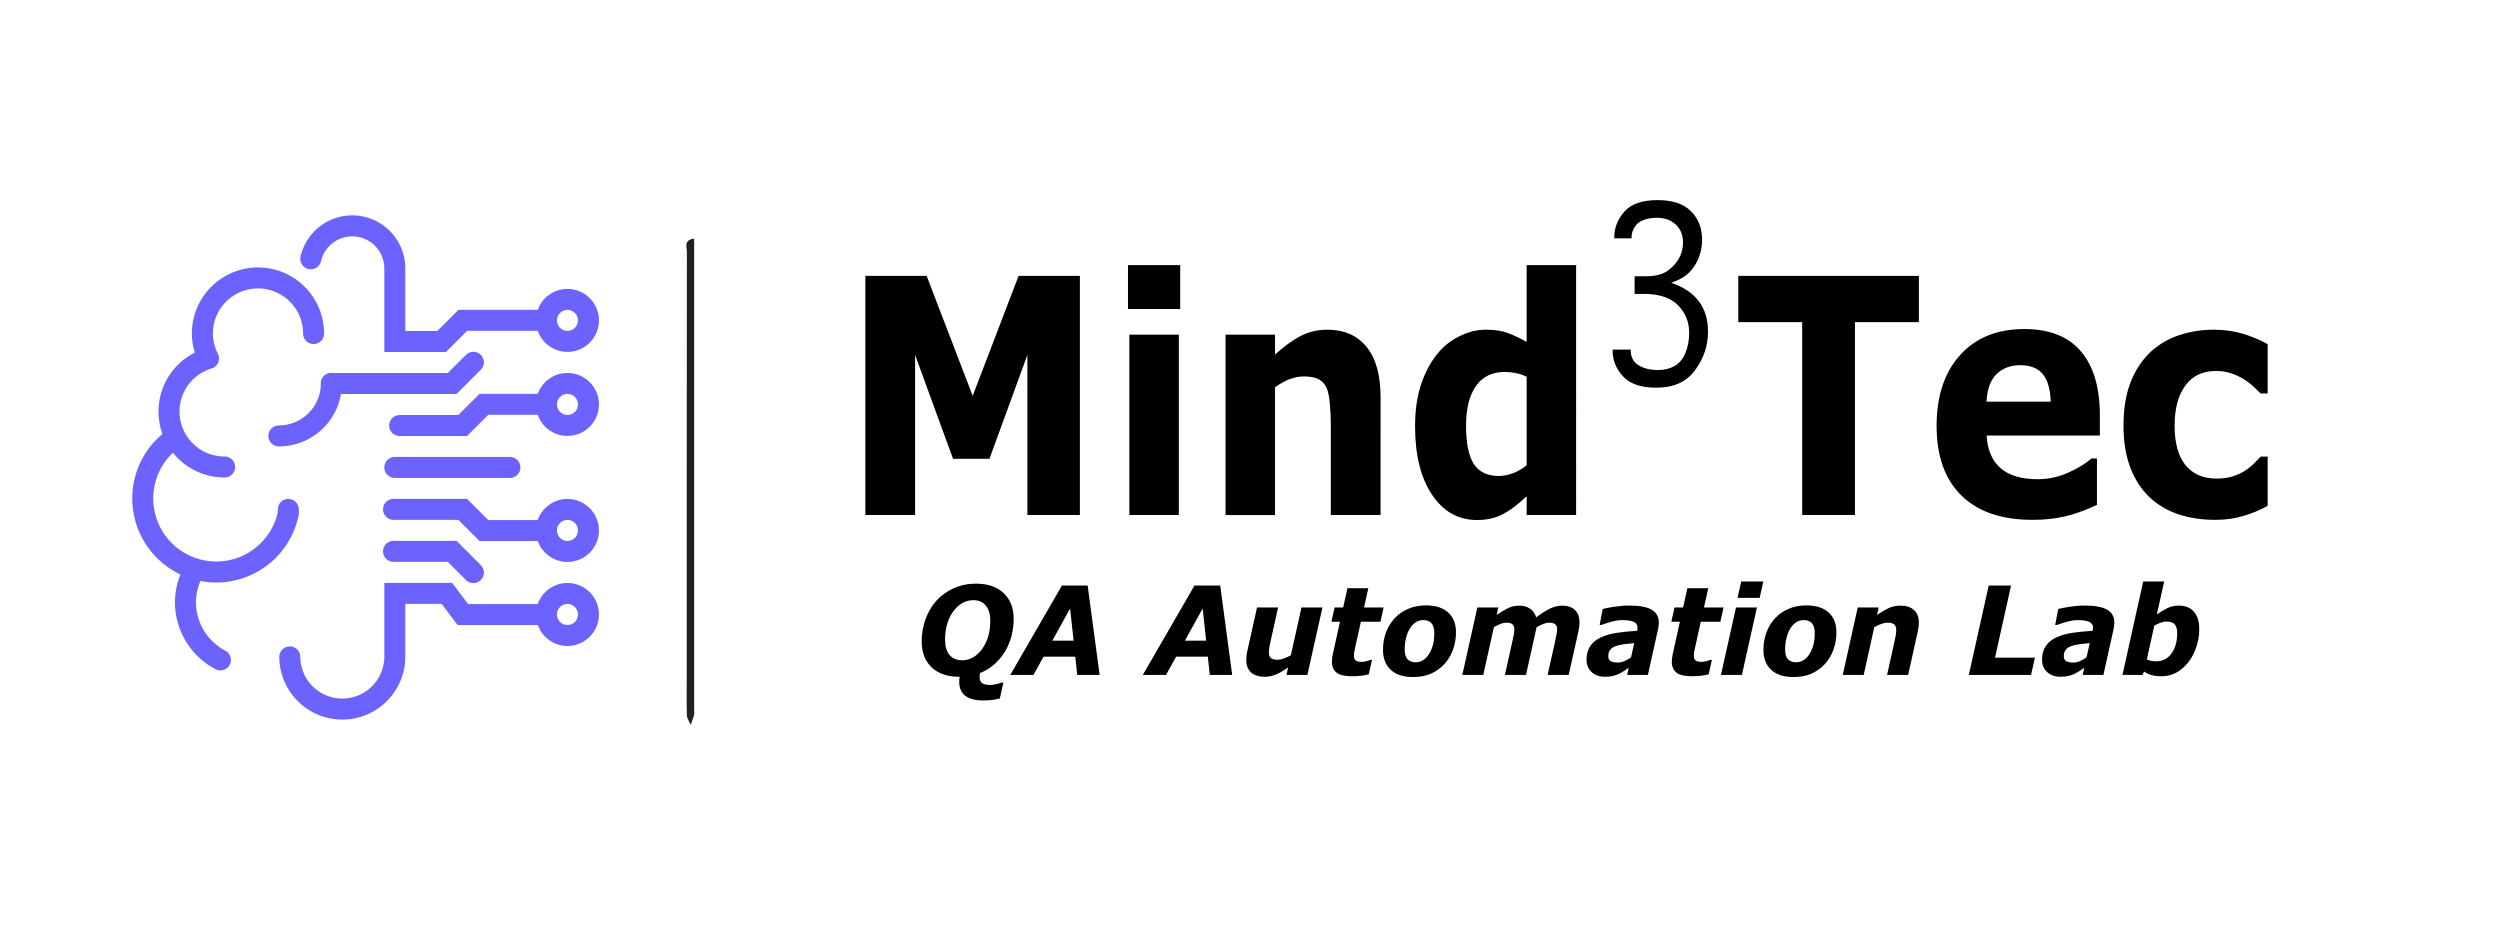 <?xml version="1.0" encoding="UTF-8" standalone="no"?>
<svg
   version="1.1"
   id="Layer_1"
   x="0px"
   y="0px"
   width="100%"
   viewBox="0 0 1024 384"
   enable-background="new 0 0 1024 384"
   xml:space="preserve"
   sodipodi:docname="logo-2.svg"
   inkscape:version="1.4 (e7c3feb1, 2024-10-09)"
   xmlns:inkscape="http://www.inkscape.org/namespaces/inkscape"
   xmlns:sodipodi="http://sodipodi.sourceforge.net/DTD/sodipodi-0.dtd"
   xmlns="http://www.w3.org/2000/svg"
   xmlns:svg="http://www.w3.org/2000/svg"><defs
   id="defs41"><linearGradient
     id="SVGID_00000039819141024296665990000010757288642702505861_"
     gradientUnits="userSpaceOnUse"
     x1="329.428"
     y1="358.069"
     x2="415.428"
     y2="315.068">
				<stop
   offset="0"
   style="stop-color:#A0FFFF"
   id="stop55" />
				<stop
   offset="0.505"
   style="stop-color:#7FAEFB"
   id="stop56" />
				<stop
   offset="1"
   style="stop-color:#6E5DFA"
   id="stop57" />
			</linearGradient><linearGradient
     id="SVGID_00000080914937621758821770000001937393444621847971_"
     gradientUnits="userSpaceOnUse"
     x1="335.663"
     y1="370.54"
     x2="421.664"
     y2="327.54">
				<stop
   offset="0"
   style="stop-color:#A0FFFF"
   id="stop58" />
				<stop
   offset="0.505"
   style="stop-color:#7FAEFB"
   id="stop59" />
				<stop
   offset="1"
   style="stop-color:#6E5DFA"
   id="stop60" />
			</linearGradient><linearGradient
     id="SVGID_00000087403288091474326270000005721913175436614039_"
     gradientUnits="userSpaceOnUse"
     x1="103.18"
     y1="291.616"
     x2="134.571"
     y2="336.325">
						<stop
   offset="0"
   style="stop-color:#A0FFFF"
   id="stop20" />
						<stop
   offset="0.505"
   style="stop-color:#7FAEFB"
   id="stop21" />
						<stop
   offset="1"
   style="stop-color:#7F62FA"
   id="stop22" />
					</linearGradient><linearGradient
     id="SVGID_00000155842856007992048380000002307708234457767818_"
     gradientUnits="userSpaceOnUse"
     x1="124.345"
     y1="303.785"
     x2="155.481"
     y2="303.785">
							<stop
   offset="0"
   style="stop-color:#FFFFFF;stop-opacity:0"
   id="stop23" />
							<stop
   offset="1"
   style="stop-color:#FFFFFF"
   id="stop24" />
						</linearGradient><linearGradient
     id="SVGID_00000156575740513446574730000010127597621089314472_"
     gradientUnits="userSpaceOnUse"
     x1="124.345"
     y1="339.738"
     x2="155.481"
     y2="339.738">
							<stop
   offset="0"
   style="stop-color:#FFFFFF;stop-opacity:0"
   id="stop25" />
							<stop
   offset="0.46"
   style="stop-color:#FFFFFF"
   id="stop26" />
						</linearGradient><linearGradient
     id="SVGID_00000124128673355496105100000017084777934794129556_"
     gradientUnits="userSpaceOnUse"
     x1="154.137"
     y1="321.761"
     x2="123.47"
     y2="321.761">
							<stop
   offset="0"
   style="stop-color:#FFFFFF;stop-opacity:0"
   id="stop27" />
							<stop
   offset="1"
   style="stop-color:#FFFFFF"
   id="stop28" />
						</linearGradient><linearGradient
     id="SVGID_00000168092274241040457930000004901256555187570622_"
     gradientUnits="userSpaceOnUse"
     x1="93.21"
     y1="303.785"
     x2="124.345"
     y2="303.785">
						<stop
   offset="0"
   style="stop-color:#FFFFFF;stop-opacity:0"
   id="stop29" />
						<stop
   offset="1"
   style="stop-color:#FFFFFF"
   id="stop30" />
					</linearGradient><linearGradient
     id="SVGID_00000036236925289907953120000011773116302958991510_"
     gradientUnits="userSpaceOnUse"
     x1="93.21"
     y1="339.738"
     x2="124.345"
     y2="339.738">
						<stop
   offset="0"
   style="stop-color:#FFFFFF;stop-opacity:0"
   id="stop31" />
						<stop
   offset="1"
   style="stop-color:#FFFFFF"
   id="stop32" />
					</linearGradient><linearGradient
     id="SVGID_00000076592718684840208260000009347941200547444913_"
     gradientUnits="userSpaceOnUse"
     x1="124.222"
     y1="321.761"
     x2="92.56"
     y2="321.761">
						<stop
   offset="0"
   style="stop-color:#FFFFFF;stop-opacity:0"
   id="stop33" />
						<stop
   offset="1"
   style="stop-color:#FFFFFF"
   id="stop34" />
					</linearGradient></defs><sodipodi:namedview
   id="namedview41"
   pagecolor="#ffffff"
   bordercolor="#000000"
   borderopacity="0.25"
   inkscape:showpageshadow="2"
   inkscape:pageopacity="0.0"
   inkscape:pagecheckerboard="0"
   inkscape:deskcolor="#d1d1d1"
   inkscape:zoom="0.74809546"
   inkscape:cx="212.53972"
   inkscape:cy="286.72811"
   inkscape:window-width="1512"
   inkscape:window-height="872"
   inkscape:window-x="0"
   inkscape:window-y="38"
   inkscape:window-maximized="0"
   inkscape:current-layer="Layer_1" />
<path
   fill="none"
   opacity="1"
   stroke="none"
   d=" M654,385   C436,385 218.5,385 1,385   C1,257 1,129 1,1   C342.333,1 683.667,1 1025,1   C1025,129 1025,257 1025,385   C901.5,385 778,385 654,385  M402.164,191.792   C407.816,163.631 413.468,135.469 419.241,106.705   C410.682,106.705 402.737,106.824 394.799,106.64   C392.056,106.576 390.676,107.565 389.423,109.944   C379.2,129.358 368.84,148.702 358.502,168.055   C358.014,168.969 357.332,169.779 356.349,171.205   C353.03,149.273 349.832,128.14 346.628,106.972   C337.132,106.972 328.175,106.972 318.867,106.972   C311.699,142.856 304.557,178.608 297.348,214.694   C306.101,214.694 313.894,214.694 322.768,214.694   C326.669,191.043 330.575,167.363 334.162,145.617   C337.236,164.105 340.65,184.644 343.968,204.599   C351.553,206.914 355.449,204.492 358.692,198.278   C366.92,182.512 375.902,167.139 384.605,151.621   C385.118,150.706 385.83,149.902 386.449,149.046   C386.726,149.159 387.002,149.272 387.279,149.385   C382.357,170.975 377.436,192.564 372.451,214.432   C381.469,214.432 389.534,214.432 397.727,214.432   C399.212,206.959 400.635,199.799 402.164,191.792  M639.114,190.789   C645.272,160.028 651.43,129.266 657.629,98.296   C648.411,98.296 639.811,98.296 630.681,98.296   C628.534,111.279 626.409,124.128 624.172,137.651   C618.926,130.685 612.14,127.49 604.288,129.448   C598.144,130.98 591.59,133.221 586.71,137.049   C568.133,151.62 561.983,171.644 564.922,194.411   C567.484,214.25 583.689,222.043 601.298,212.496   C605.15,210.407 608.603,207.582 612.775,204.73   C612.775,208.109 612.775,211.021 612.775,214.343   C619.508,214.343 625.81,214.483 632.094,214.203   C633.125,214.157 634.679,212.404 634.961,211.199   C636.475,204.717 637.663,198.159 639.114,190.789  M537.78,129.466   C524.967,127.376 515.233,134.007 504.887,142.181   C504.887,137.695 504.887,134.512 504.887,131.416   C497.271,131.416 490.342,131.416 483.275,131.416   C477.75,159.166 472.281,186.639 466.71,214.623   C474.921,214.623 482.234,214.428 489.529,214.709   C492.88,214.838 493.653,213.482 494.188,210.523   C496.793,196.116 499.969,181.805 502.284,167.355   C503.333,160.802 507.144,157.062 512.167,153.874   C515.434,151.8 518.964,150.884 522.496,153.165   C526.173,155.54 525.362,159.335 524.772,162.698   C523.51,169.896 521.852,177.023 520.42,184.192   C518.441,194.091 516.522,204.002 514.454,214.535   C522.36,214.535 529.64,214.355 536.904,214.613   C540.35,214.736 541.398,213.41 541.984,210.204   C544.049,198.909 546.67,187.715 548.667,176.409   C550.565,165.66 554.173,155.067 551.989,143.856   C550.5,136.21 546.49,131.169 537.78,129.466  M669.319,213.237   C685.57,218.717 701.143,217.431 715.689,208.115   C730.405,198.69 734.683,171.47 713.751,162.182   C713.348,162.003 713.021,161.653 712.366,161.165   C715.766,159.362 718.985,157.733 722.132,155.976   C736.843,147.761 739.753,120.704 721.3,111.695   C715.072,108.654 707.751,106.949 700.805,106.481   C688.818,105.675 677.628,109.095 667.53,116.58   C671.838,122.388 675.86,127.81 679.471,132.678   C684.962,130.787 689.666,128.56 694.612,127.643   C699.184,126.796 703.636,128.258 705.899,133.043   C707.795,137.054 706.65,142.89 703.042,145.838   C700.918,147.574 698.277,149.015 695.637,149.704   C691.808,150.702 687.74,150.747 683.838,151.522   C682.515,151.785 680.564,152.827 680.308,153.862   C679.017,159.077 678.191,164.407 677.265,169.362   C683.05,170.353 688.554,170.825 693.767,172.316   C699.307,173.9 701.428,177.62 701.326,183.263   C701.232,188.517 698.491,192.256 693.154,193.913   C684.231,196.682 676.409,194.358 669.623,188.249   C668.065,186.847 666.947,184.957 665.51,183.144   C659.294,188.245 653.938,192.641 648.612,197.011   C654.199,204.765 659.43,208.903 669.319,213.237  M878.349,129.86   C873.571,129.69 868.634,128.653 864.04,129.494   C839.121,134.054 821.508,157.145 823.071,182.567   C824.096,199.248 833.05,211.739 848.071,214.558   C856.155,216.076 864.915,215.392 873.154,214.2   C878.596,213.413 883.652,209.958 889.218,207.552   C885.799,201.464 883.001,196.481 880.146,191.397   C871.082,196.053 862.362,198.358 853.674,192.502   C849.586,189.746 847.974,185.484 848.598,180.131   C858.659,180.131 868.454,180.136 878.249,180.13   C896.009,180.118 896.37,180.14 897.584,162.222   C898.566,147.729 893.334,133.831 878.349,129.86  M776.492,214.175   C780.601,214.175 784.711,214.175 788.813,214.175   C794.244,186.737 799.664,159.884 804.765,132.97   C805.475,129.221 806.995,128.544 810.334,128.64   C817.781,128.855 825.238,128.707 832.986,128.707   C834.465,121.028 835.864,113.765 837.303,106.289   C810.018,106.289 783.256,106.289 756.112,106.289   C754.673,113.665 753.257,120.924 751.731,128.744   C761.059,128.744 769.825,128.744 778.994,128.744   C773.336,157.405 767.783,185.536 762.13,214.176   C766.896,214.176 771.199,214.176 776.492,214.175  M934.67,183.158   C934.319,175.363 935.549,167.9 939.443,161.029   C945.778,149.854 954.312,147.527 965.453,154.285   C970.092,149.329 974.802,144.296 979.969,138.776   C977.208,136.614 975.049,134.545 972.552,133.034   C963.678,127.666 954.169,127.883 944.554,130.472   C920.659,136.906 905.884,160.008 907.197,184.302   C907.944,198.113 914.148,209.135 927.858,213.892   C942.579,218.999 956.119,215.676 968.739,206.411   C964.915,200.752 961.414,195.571 957.951,190.447   C944.889,197.796 936.956,195.429 934.67,183.158  M179.654,201.973   C174.086,205.759 170.204,211.324 172.43,217.61   C174.914,224.626 171.72,227.886 167.289,231.622   C164.625,233.869 162.083,236.333 159.851,239.004   C157.098,242.297 154.286,243.745 150.051,241.643   C148.538,240.892 146.085,240.508 144.728,241.223   C137.365,245.103 133.658,239.797 129.468,235.597   C126.882,233.005 124.505,230.196 121.817,227.719   C119.514,225.597 118.69,223.757 120.044,220.471   C122.72,213.982 119.744,205.952 113.885,202.032   C107.658,197.866 100.159,198.29 94.454,203.13   C88.926,207.82 87.249,215.412 90.245,222.194   C93.037,228.515 100.989,233.628 107.378,231.136   C113.857,228.609 116.741,231.759 120.286,235.526   C123.594,239.04 127.228,242.262 130.361,245.919   C131.369,247.096 131.945,249.45 131.519,250.916   C129.287,258.591 131.092,265.769 136.684,269.735   C142.692,273.997 150.29,274.189 155.829,270.218   C161.805,265.935 163.749,258.809 161.55,251.075   C161.096,249.478 161.687,246.889 162.796,245.663   C167.148,240.857 171.982,236.491 176.464,231.797   C178.308,229.866 179.766,229.395 182.47,230.467   C190.188,233.527 198.271,230.365 202.145,223.279   C205.449,217.236 204.548,209.707 199.926,204.74   C194.833,199.267 187.857,198.15 179.654,201.973  M83.433,199.939   C86.73,196.638 90.132,193.433 93.287,190.001   C95.13,187.997 96.683,187.665 99.328,188.752   C105.781,191.402 112.677,189.476 116.979,184.377   C122.19,178.202 122.351,169.674 117.368,163.743   C112.19,157.581 103.933,155.996 97.078,159.847   C89.97,163.841 86.928,171.826 90.028,179.556   C91.1,182.23 90.654,183.737 88.69,185.56   C83.931,189.977 79.254,194.493 74.74,199.159   C72.84,201.123 71.308,201.361 68.682,200.401   C61.452,197.758 54.321,200.096 50.031,205.96   C45.834,211.697 46.01,219.662 50.463,225.515   C54.447,230.75 62.085,232.631 68.997,230.583   C70.59,230.111 73.202,230.667 74.423,231.771   C79.36,236.236 83.856,241.184 88.687,245.773   C90.529,247.522 90.767,248.93 89.828,251.335   C87.174,258.133 89.453,265.789 94.875,269.684   C101.53,274.465 109.983,274.179 115.562,268.984   C121.263,263.676 122.506,255.504 118.616,248.919   C114.62,242.156 106.983,239.322 99.164,242.212   C96.521,243.188 95.007,242.94 93.141,240.935   C88.602,236.057 83.741,231.476 79.246,226.561   C78.301,225.528 78.073,223.58 78.024,222.037   C77.883,217.671 77.924,213.294 78.068,208.926   C78.12,207.369 78.315,205.612 79.087,204.336   C80.006,202.817 81.617,201.717 83.433,199.939  M158.925,163.658   C153.782,157.921 147.592,156.682 140.326,158.915   C138.861,159.365 136.419,158.979 135.353,157.986   C130.359,153.334 125.568,148.445 120.997,143.377   C119.983,142.253 119.444,139.838 119.897,138.399   C122.227,130.997 120.274,123.538 114.419,119.135   C108.824,114.928 100.948,114.948 95.338,119.185   C89.273,123.766 87.482,130.705 89.937,138.414   C90.392,139.841 89.861,142.267 88.845,143.359   C84.199,148.357 79.328,153.165 74.274,157.751   C73.15,158.771 70.964,158.908 69.257,158.94   C65.512,159.011 61.497,157.833 58.063,158.813   C49.227,161.335 44.948,170.644 47.971,179.143   C51.035,187.754 59.706,191.878 68.611,188.958   C76.622,186.332 81.189,177.022 78.204,168.671   C77.177,165.802 77.227,163.97 79.615,161.802   C84.421,157.438 88.774,152.576 93.583,148.217   C94.681,147.222 96.866,147.194 98.565,147.137   C102.61,147.003 106.805,147.756 110.665,146.907   C113.247,146.338 114.536,146.656 116.188,148.374   C120.691,153.057 125.271,157.671 129.95,162.176   C131.836,163.991 132.374,165.459 131.344,168.198   C128.656,175.344 131.207,182.999 136.931,186.79   C143.734,191.296 151.648,190.843 157.163,185.631   C163.166,179.959 163.937,172.466 158.925,163.658  M202.649,167.224   C197.795,158.69 190.769,156.077 181.628,159.01   C180.22,159.462 177.807,158.882 176.719,157.862   C171.989,153.428 167.654,148.576 163.014,144.042   C161.001,142.075 160.442,140.464 161.569,137.576   C164.2,130.834 161.509,123.024 155.791,118.997   C149.327,114.446 141.189,115.103 135.214,120.659   C129.85,125.647 128.865,134.185 132.891,140.81   C136.85,147.324 144.775,150.167 152.019,147.234   C154.572,146.201 156.073,146.256 158.005,148.34   C162.529,153.218 167.471,157.711 171.957,162.622   C172.983,163.746 173.12,165.916 173.2,167.626   C173.398,171.823 173.413,176.035 173.313,180.237   C173.276,181.821 173.233,183.844 172.312,184.897   C167.063,190.902 161.548,196.674 156.123,202.526   C155.832,201.954 155.541,201.382 155.251,200.809   C151.376,200.354 147.383,199.069 143.651,199.606   C134.238,200.958 128.441,210.206 130.704,219.169   C133.045,228.443 142.316,233.562 151.712,230.769   C159.888,228.338 164.484,218.324 161.199,209.543   C160.33,207.219 160.314,205.771 162.233,203.976   C167.214,199.316 171.867,194.305 176.879,189.682   C177.926,188.716 180.265,188.058 181.482,188.553   C187.897,191.165 193.701,190.203 198.643,185.708   C203.921,180.908 205.357,174.808 202.649,167.224  M427.788,178.055   C425.398,190.072 423.008,202.089 420.545,214.473   C429.768,214.473 438.323,214.473 447.215,214.473   C452.724,186.721 458.196,159.15 463.755,131.146   C455.684,131.146 448.384,131.322 441.1,131.065   C437.888,130.951 436.839,132.143 436.278,135.117   C433.626,149.174 430.761,163.192 427.788,178.055  M592.525,270.412   C592.64,274.569 592.927,278.73 592.824,282.881   C592.717,287.212 594.841,292.483 588.62,294.76   C593.846,294.76 599.071,294.76 604.405,294.76   C602.795,292.925 600.747,291.677 600.641,290.281   C600.211,284.646 599.744,278.858 600.663,273.355   C600.997,271.349 604.962,269.171 607.621,268.535   C610.731,267.791 612.256,270.435 612.295,273.554   C612.343,277.384 612.43,281.216 612.381,285.046   C612.334,288.757 613.631,293.142 608.16,294.89   C613.421,294.89 618.682,294.89 623.943,294.89   C624.467,294.439 624.991,293.988 625.515,293.537   C618.21,293.508 620.133,289.121 620.009,285.803   C619.865,281.976 620.016,278.138 619.929,274.307   C619.816,269.318 623.717,268.831 627.03,268.442   C630.654,268.017 631.877,270.763 631.909,273.952   C631.971,279.935 631.927,285.919 631.927,291.821   C630.363,292.615 629.027,293.293 627.691,293.971   C627.772,294.225 627.853,294.479 627.934,294.734   C633.119,294.734 638.303,294.734 643.488,294.734   C638.961,293.422 639.495,290.037 639.456,286.915   C639.391,281.751 639.5,276.569 639.088,271.431   C638.551,264.738 633.897,261.58 627.569,263.728   C624.582,264.742 621.955,266.817 619.777,268.061   C617.668,266.494 615.557,263.63 613.599,263.731   C609.097,263.962 604.67,265.636 600.181,266.732   C600.097,266.373 599.744,264.871 599.291,262.942   C595.148,264.512 591.446,265.915 587.745,267.317   C587.783,267.732 587.822,268.147 587.86,268.562   C589.175,269.021 590.49,269.48 592.525,270.412  M347.334,285.938   C350.96,289.195 354.613,292.421 358.193,295.727   C359.248,296.701 360.608,297.757 360.955,299.016   C363.338,307.652 370.305,311.713 378.939,309.059   C380.217,308.666 381.192,307.285 382.308,306.361   C381.047,306.184 379.766,305.764 378.53,305.869   C372.123,306.415 368.644,302.974 369.188,296.476   C383.528,291.238 389.3,275.526 382.156,261.23   C378.609,254.134 372.692,250.486 364.968,250.426   C357.431,250.368 351.493,253.896 347.912,260.66   C343.681,268.651 343.869,276.915 347.334,285.938  M899.132,295.931   C900.415,295.05 901.698,294.168 903.253,293.1   C910.269,298.018 917.641,297.004 921.777,289.731   C925.472,283.235 925.534,276.29 922.414,269.604   C919.287,262.902 911.848,261.038 905.552,264.948   C904.623,265.526 903.733,266.168 902.161,267.229   C902.161,259.868 902.161,253.209 902.161,246.057   C897.634,247.289 893.718,248.355 889.801,249.42   C889.873,249.888 889.946,250.357 890.018,250.825   C891.624,251.394 893.229,251.963 894.794,252.518   C894.794,265.706 894.794,278.671 894.794,291.578   C893.22,292.406 891.77,293.168 890.32,293.93   C890.395,294.287 890.47,294.644 890.545,295.001   C893.126,295.297 895.707,295.593 899.132,295.931  M457.585,120.086   C459.969,119.006 462.666,118.332 464.678,116.773   C471.126,111.778 471.837,102.202 466.43,97.05   C461.457,92.312 453.224,91.815 447.065,95.88   C441.377,99.634 438.826,106.369 440.844,112.308   C442.822,118.129 448.611,120.988 457.585,120.086  M774.114,295.526   C775.478,295.288 776.841,295.051 778.251,294.806   C776.524,292.919 774.428,291.699 774.329,290.334   C773.919,284.697 773.607,278.946 774.373,273.39   C774.629,271.535 778.012,269.524 780.349,268.762   C781.77,268.299 785.311,269.834 785.506,270.907   C786.272,275.114 786.19,279.493 786.224,283.81   C786.256,287.901 787.784,292.65 782.172,294.838   C787.435,294.838 792.698,294.838 797.961,294.838   C793.315,293.182 793.908,289.633 793.964,286.228   C794.038,281.732 794.16,277.215 793.842,272.737   C793.228,264.106 786.636,260.668 779.046,264.883   C777.403,265.795 775.909,266.976 774.293,268.068   C773.906,266.33 773.593,264.922 773.152,262.943   C768.982,264.486 765.22,265.877 761.458,267.269   C761.598,267.742 761.739,268.216 761.879,268.689   C763.346,269.254 764.812,269.818 766.57,270.496   C766.57,275.356 766.63,280.009 766.552,284.66   C766.486,288.515 767.768,293.041 761.378,294.111   C761.623,294.583 761.868,295.055 762.114,295.527   C765.813,295.527 769.512,295.527 774.114,295.526  M410.095,281.738   C412.055,285.003 414.015,288.268 416.047,291.654   C413.138,292.82 411.427,293.506 409.716,294.192   C418.842,296.815 426.893,296.089 427.518,294.991   C425.506,292.164 423.325,290.142 422.427,287.656   C418.537,276.896 415.115,265.966 411.269,255.189   C410.694,253.579 408.767,252.452 407.466,251.101   C406.294,252.398 404.574,253.501 404.039,255.022   C400.408,265.349 397.052,275.772 393.551,286.145   C392.424,289.482 392.021,293.584 386.88,293.297   C386.694,293.287 386.433,294.618 386.192,295.373   C395.051,296.682 398.767,296.2 400.127,293.452   C398.413,293.028 396.742,292.615 395.091,292.206   C397.06,281.732 397.06,281.732 406.686,281.732   C407.519,281.732 408.351,281.733 410.095,281.738  M472.155,292.849   C471.014,293.337 469.872,293.826 468.73,294.314   C477.252,296.821 485.827,296.096 486.512,294.988   C484.476,292.04 482.236,289.866 481.283,287.228   C477.505,276.775 474.181,266.159 470.558,255.649   C469.883,253.692 469.974,250.236 466.548,251.268   C465.029,251.726 463.516,253.807 462.925,255.478   C459.326,265.645 456.02,275.914 452.557,286.13   C451.428,289.463 451.03,293.569 445.892,293.293   C445.698,293.283 445.433,294.608 445.184,295.361   C453.961,296.688 457.762,296.198 459.132,293.453   C457.427,293.032 455.749,292.617 454.092,292.208   C456.058,281.723 456.058,281.723 465.692,281.732   C465.858,281.732 466.025,281.732 466.191,281.732   C471.582,281.748 474.93,287.164 472.155,292.849  M250.025,116.5   C250.025,109.392 250.025,102.285 250.025,94.86   C245.614,95.465 247.049,98.416 247.046,100.239   C246.969,158.388 246.983,216.538 246.983,274.687   C246.983,279.852 246.876,285.021 247.058,290.18   C247.103,291.479 248.073,292.745 248.617,294.027   C249.087,292.669 249.646,291.333 249.99,289.944   C250.185,289.159 250.025,288.287 250.025,287.454   C250.025,230.802 250.025,174.151 250.025,116.5  M492.338,264.87   C491.116,265.182 489.895,265.493 488.673,265.805   C488.508,266.219 488.342,266.633 488.177,267.047   C493.753,267.501 493.041,271.119 492.958,274.536   C492.854,278.859 492.753,283.194 492.973,287.508   C493.36,295.088 498.64,298.551 505.7,295.788   C507.794,294.968 509.529,293.244 511.457,291.979   C511.801,291.753 512.288,291.744 512.737,291.628   C512.921,293.207 513.087,294.637 513.285,296.342   C517.063,296.088 520.546,295.853 524.03,295.618   C524.319,295.274 524.608,294.929 524.897,294.585   C518.486,292.753 520.096,288.054 520.076,283.966   C520.042,277.362 520.067,270.758 520.067,263.579   C515.894,264.297 512.178,264.935 508.462,265.574   C508.475,266.015 508.487,266.456 508.5,266.896   C509.881,267.551 511.262,268.205 512.542,268.812   C512.648,269.323 512.776,269.646 512.774,269.968   C512.753,274.127 512.722,278.285 512.676,282.444   C512.613,288.217 510.014,291.639 505.311,291.449   C499.154,291.2 500.387,286.243 500.273,282.489   C500.087,276.395 500.223,270.29 500.223,263.742   C497.729,264.098 495.461,264.422 492.338,264.87  M832.382,254.162   C834.016,253.667 835.65,253.172 837.284,252.677   C837.125,252.244 836.967,251.811 836.808,251.379   C830.481,251.379 824.154,251.379 817.827,251.379   C817.715,251.795 817.604,252.212 817.492,252.629   C819.208,253.303 820.923,253.977 822.936,254.768   C822.936,266.887 822.936,279.306 822.936,291.372   C820.931,292.291 819.279,293.048 817.626,293.805   C817.768,294.149 817.91,294.493 818.052,294.837   C828.72,294.837 839.387,294.837 850.308,294.837   C850.576,290.559 850.822,286.615 851.135,281.623   C844.766,283.193 847.129,289.414 844.327,291.87   C840.085,291.87 835.978,291.87 831.706,291.87   C831.706,279.346 831.706,267.08 832.382,254.162  M671.828,266.823   C665.889,261.235 653.649,262.305 650.537,268.907   C649.918,270.22 650.953,272.313 651.225,274.046   C652.988,273.304 654.869,272.746 656.451,271.725   C657.05,271.338 656.652,269.568 657.25,268.981   C658.438,267.816 660.011,266.23 661.409,266.246   C665.488,266.29 666.548,268.941 665.818,275.805   C661.467,277.523 657.028,278.946 652.9,280.996   C648.747,283.06 647.599,286.879 649.002,291.196   C650.433,295.597 654.086,296.967 658.163,296.12   C661.104,295.51 663.803,293.733 666.685,292.443   C670.64,297.907 676.034,297.785 678.985,291.57   C677.337,291.725 675.846,291.865 673.835,292.054   C673.835,289.209 673.998,286.718 673.802,284.256   C673.359,278.67 672.74,273.097 671.828,266.823  M877.077,264.02   C869.833,261.747 862.236,263.213 859.318,267.789   C858.466,269.126 858.382,271.128 858.483,272.793   C858.514,273.297 860.683,274.328 861.292,274.009   C862.721,273.26 864.092,272.02 864.937,270.642   C865.743,269.328 865.854,267.587 866.227,266.197   C866.923,266.062 867.242,265.977 867.565,265.941   C871.479,265.506 873.685,266.822 874.425,271.115   C875.169,275.438 873.152,276.474 869.624,277.329   C866.609,278.059 863.666,279.383 860.925,280.876   C856.782,283.134 855.881,287.02 857.33,291.172   C858.722,295.164 862.209,296.752 866.147,295.936   C869.088,295.327 871.804,293.632 874.8,292.343   C879.353,297.719 884.739,297.552 887.049,291.235   C885.647,291.505 884.321,291.761 881.994,292.21   C881.994,286.139 882.011,280.576 881.988,275.012   C881.971,270.932 881.512,267.006 877.077,264.02  M577.916,292.481   C578.75,291.454 579.769,290.526 580.389,289.382   C584.002,282.722 584.148,275.947 579.92,269.605   C576.374,264.286 570.935,262.356 564.694,263.411   C557.938,264.552 553.839,268.825 552.236,275.385   C550.497,282.501 553.085,290.097 558.254,293.714   C563.627,297.472 570.883,297.182 577.916,292.481  M730.913,292.624   C732.009,293.364 733.036,294.242 734.211,294.82   C740.422,297.874 748.661,296.336 752.972,291.393   C757.874,285.773 758.333,275.757 753.974,269.544   C750.006,263.887 742.543,261.662 735.777,264.118   C725.262,267.934 722.495,282.258 730.913,292.624  M539.91,286.193   C539.91,280.061 539.91,273.93 539.91,268.499   C542.292,265.736 547.247,270.039 547.948,264.207   C545.145,264.067 542.711,263.945 539.911,263.805   C539.911,260.676 539.911,257.762 539.911,253.245   C537.584,254.972 535.507,255.702 535.089,256.975   C533.789,260.939 532.819,264.838 527.664,265.249   C527.537,265.26 527.477,266.103 527.323,266.867   C528.946,267.25 530.461,267.606 532.122,267.998   C532.122,270.194 532.118,272.183 532.123,274.172   C532.137,279.162 531.964,284.163 532.23,289.14   C532.466,293.56 534.904,296.067 539.57,296.272   C544.579,296.493 546.997,295.169 548.005,291.281   C540.898,292.725 540.69,292.619 539.91,286.193  M685.802,275.574   C685.841,280.394 685.701,285.225 685.976,290.032   C686.197,293.91 688.596,295.932 692.5,296.165   C696.533,296.406 700.23,296.079 702.265,290.954   C698.37,291.561 693.814,294.393 693.436,288.208   C693.023,281.458 693.342,274.664 693.342,268.67   C695.541,265.569 700.731,270.122 701.218,264.197   C698.436,264.057 695.985,263.935 693.247,263.797   C693.247,260.721 693.247,257.824 693.247,254.927   C692.868,254.618 692.488,254.308 692.109,253.999   C690.816,255.153 688.777,256.094 688.374,257.503   C687.277,261.335 686.253,264.771 681.382,264.927   C681.203,264.933 681.059,266.041 680.827,266.901   C682.59,267.275 684.111,267.597 685.806,267.956   C685.806,270.297 685.806,272.449 685.802,275.574  M709.439,284.418   C709.189,288.208 710.941,292.877 705.135,294.888   C710.425,294.888 715.715,294.888 721.006,294.888   C716.574,293.072 716.984,289.643 717.037,286.193   C717.153,278.607 717.073,271.018 717.073,262.875   C712.382,264.471 708.359,265.84 704.337,267.208   C704.447,267.685 704.556,268.162 704.666,268.64   C706.138,269.201 707.611,269.763 709.126,270.341   C709.203,271.325 709.312,272.147 709.325,272.97   C709.381,276.461 709.409,279.952 709.439,284.418  M716.125,249.337   C713.539,247.541 710.859,247.602 709.301,250.297   C708.532,251.626 708.686,254.898 709.583,255.469   C711.187,256.491 714.033,256.931 715.701,256.17   C718.332,254.969 718.35,252.296 716.125,249.337  z"
   id="path1" />



















<path
   fill="#202020"
   opacity="1"
   stroke="none"
   d="m 284.327,119.859 c 0,57.151 -2e-5,113.802 -2e-5,170.454 0,0.833 0.159,1.706 -0.035,2.491 -0.344,1.389 -0.904,2.724 -1.373,4.082 -0.545,-1.281 -1.514,-2.548 -1.56,-3.847 -0.182,-5.159 -0.075,-10.328 -0.075,-15.493 0,-58.149 -0.014,-116.298 0.063,-174.448 0.002,-1.823 -1.433,-4.774 2.979,-5.379 0,7.425 0,14.532 0,22.14 z"
   id="path21" />




















<path
   d="m 415.202,253.451 q 0,3.419 -0.854,6.863 -0.854,3.444 -2.656,6.469 -1.731,2.903 -4.339,5.264 -2.608,2.337 -5.904,3.616 -0.095,0.344 -0.142,0.812 -0.047,0.492 -0.047,0.91 0,1.673 0.996,2.411 1.02,0.763 3.462,0.763 1.02,0 2.371,-0.344 1.375,-0.32 1.992,-0.615 h 0.901 l -1.446,6.494 q -1.399,0.32 -2.845,0.566 -1.446,0.246 -4.007,0.246 -4.837,0 -7.327,-1.943 -2.466,-1.943 -2.466,-5.609 0,-0.615 0.047,-1.132 0.071,-0.517 0.142,-1.009 -0.024,0 -0.071,0 -0.047,0 -0.071,0 -7.232,0 -11.334,-3.862 -4.078,-3.887 -4.078,-10.676 0,-4.772 1.565,-9.077 1.565,-4.305 4.481,-7.576 2.845,-3.173 7.042,-5.067 4.197,-1.894 9.152,-1.894 7.255,0 11.334,3.887 4.102,3.887 4.102,10.504 z M 402.185,265.947 q 1.612,-2.189 2.513,-5.067 0.925,-2.903 0.925,-6.666 0,-3.936 -1.826,-6.15 -1.802,-2.238 -5.169,-2.238 -2.205,0 -4.22,1.058 -1.992,1.033 -3.675,3.173 -1.636,2.042 -2.632,5.092 -0.996,3.026 -0.996,6.814 0,4.206 1.849,6.346 1.873,2.14 5.169,2.14 2.276,0 4.386,-1.156 2.11,-1.181 3.675,-3.345 z m 48.227,10.504 h -9.176 l -0.806,-7.478 h -12.993 l -4.126,7.478 h -9.508 l 21.173,-36.628 h 10.527 z m -10.67,-14.046 -1.423,-13.16 -7.279,13.16 z m 64.966,14.046 h -9.176 l -0.806,-7.478 h -12.993 l -4.126,7.478 h -9.508 l 21.173,-36.628 h 10.527 z m -10.67,-14.046 -1.423,-13.16 -7.279,13.16 z m 47.634,-13.579 -6.165,27.624 h -8.583 l 0.688,-3.05 q -1.28,0.861 -2.513,1.624 -1.209,0.738 -2.3,1.181 -1.375,0.59 -2.513,0.787 -1.138,0.221 -2.252,0.221 -3.509,0 -5.548,-1.747 -2.015,-1.747 -2.015,-5.166 0,-0.935 0.095,-1.722 0.095,-0.812 0.308,-1.771 l 4.007,-17.982 h 8.631 l -3.059,13.701 q -0.356,1.574 -0.545,2.706 -0.166,1.132 -0.166,1.919 0,1.624 0.759,2.361 0.759,0.713 2.869,0.713 1.043,0 2.395,-0.467 1.375,-0.467 2.964,-1.353 l 4.363,-19.581 z m 12.092,28.166 q -4.434,0 -6.331,-1.501 -1.897,-1.525 -1.897,-4.502 0,-0.787 0.119,-1.525 0.119,-0.738 0.308,-1.722 l 2.893,-13.087 h -3.509 l 1.304,-5.83 h 3.509 l 1.755,-7.896 h 8.559 l -1.755,7.896 h 8.014 l -1.304,5.83 h -8.014 l -2.205,9.962 q -0.237,1.033 -0.45,2.091 -0.213,1.033 -0.213,1.771 0,1.476 0.782,2.066 0.806,0.566 2.466,0.566 0.664,0 1.731,-0.246 1.091,-0.271 1.731,-0.59 h 0.711 l -1.328,5.928 q -1.446,0.369 -3.059,0.566 -1.589,0.221 -3.817,0.221 z m 42.608,-18.055 q 0,3.887 -1.257,7.281 -1.257,3.395 -3.533,5.83 -2.371,2.534 -5.501,3.911 -3.13,1.353 -7.303,1.353 -5.951,0 -9.129,-2.952 -3.177,-2.952 -3.177,-8.167 0,-3.69 1.186,-7.011 1.186,-3.321 3.509,-5.854 2.252,-2.484 5.525,-3.911 3.296,-1.451 7.374,-1.451 5.975,0 9.128,2.927 3.177,2.903 3.177,8.044 z m -11.096,9.052 q 1.091,-1.722 1.636,-3.764 0.569,-2.042 0.569,-4.969 0,-2.534 -1.067,-3.887 -1.067,-1.378 -3.391,-1.378 -1.802,0 -3.177,0.91 -1.351,0.91 -2.395,2.583 -0.972,1.55 -1.541,3.837 -0.545,2.288 -0.545,4.698 0,2.829 1.209,4.059 1.209,1.205 3.319,1.205 1.541,0 2.964,-0.861 1.423,-0.886 2.418,-2.435 z m 61.694,-13.013 q 0,0.763 -0.119,1.648 -0.095,0.886 -0.308,1.845 l -4.007,17.982 h -8.631 l 3.082,-13.8 q 0.308,-1.427 0.545,-2.73 0.261,-1.304 0.261,-2.115 0,-1.427 -0.759,-2.091 -0.759,-0.664 -2.703,-0.664 -0.925,0 -2.11,0.467 -1.162,0.443 -2.822,1.353 l -4.363,19.581 h -8.631 l 3.082,-13.8 q 0.261,-1.205 0.522,-2.607 0.261,-1.402 0.261,-2.14 0,-1.501 -0.735,-2.165 -0.711,-0.689 -2.679,-0.689 -1.02,0 -2.229,0.492 -1.209,0.492 -2.727,1.328 l -4.363,19.581 h -8.583 l 6.165,-27.624 h 8.583 l -0.688,3.05 q 2.608,-1.796 4.695,-2.804 2.11,-1.009 4.552,-1.009 2.632,0 4.434,1.23 1.802,1.205 2.513,3.567 3.177,-2.386 5.69,-3.591 2.513,-1.205 4.861,-1.205 3.509,0 5.359,1.796 1.849,1.796 1.849,5.117 z m 22.406,8.437 q -2.276,0.197 -4.268,0.467 -1.992,0.271 -3.391,0.787 -1.446,0.541 -2.205,1.525 -0.759,0.984 -0.759,2.607 0,1.427 0.996,2.017 1.02,0.566 2.94,0.566 1.257,0 2.679,-0.59 1.446,-0.615 2.703,-1.55 z m -2.252,10.11 q -0.806,0.541 -1.944,1.304 -1.138,0.763 -2.11,1.205 -1.328,0.566 -2.49,0.861 -1.162,0.295 -3.225,0.295 -3.319,0 -5.43,-1.919 -2.087,-1.943 -2.087,-5.043 0,-3.272 1.494,-5.535 1.494,-2.288 4.434,-3.641 2.75,-1.279 6.544,-1.845 3.817,-0.566 8.251,-0.836 0.024,-0.148 0.095,-0.467 0.071,-0.344 0.071,-0.763 0,-1.747 -1.565,-2.435 -1.565,-0.713 -4.671,-0.713 -2.11,0 -4.671,0.738 -2.537,0.738 -3.817,1.23 h -0.782 l 1.257,-6.543 q 1.494,-0.394 4.624,-0.886 3.13,-0.492 6.236,-0.492 6.26,0 9.176,1.697 2.94,1.697 2.94,5.264 0,0.492 -0.095,1.279 -0.071,0.787 -0.213,1.378 l -4.173,18.793 h -8.488 z m 25.868,3.468 q -4.434,0 -6.331,-1.501 -1.897,-1.525 -1.897,-4.502 0,-0.787 0.119,-1.525 0.119,-0.738 0.308,-1.722 l 2.893,-13.087 h -3.509 l 1.304,-5.83 h 3.509 l 1.755,-7.896 h 8.559 l -1.755,7.896 h 8.014 l -1.304,5.83 h -8.014 l -2.205,9.962 q -0.237,1.033 -0.451,2.091 -0.213,1.033 -0.213,1.771 0,1.476 0.782,2.066 0.806,0.566 2.466,0.566 0.664,0 1.731,-0.246 1.091,-0.271 1.731,-0.59 h 0.711 l -1.328,5.928 q -1.446,0.369 -3.059,0.566 -1.589,0.221 -3.817,0.221 z m 26.65,-28.166 -6.165,27.624 h -8.583 l 6.165,-27.624 z m 2.608,-10.651 -1.494,6.715 h -9.057 l 1.494,-6.715 z m 29.946,20.761 q 0,3.887 -1.257,7.281 -1.257,3.395 -3.533,5.83 -2.371,2.534 -5.501,3.911 -3.13,1.353 -7.303,1.353 -5.951,0 -9.129,-2.952 -3.177,-2.952 -3.177,-8.167 0,-3.69 1.186,-7.011 1.186,-3.321 3.509,-5.854 2.252,-2.484 5.525,-3.911 3.296,-1.451 7.374,-1.451 5.975,0 9.128,2.927 3.177,2.903 3.177,8.044 z m -11.096,9.052 q 1.091,-1.722 1.636,-3.764 0.569,-2.042 0.569,-4.969 0,-2.534 -1.067,-3.887 -1.067,-1.378 -3.391,-1.378 -1.802,0 -3.177,0.91 -1.351,0.91 -2.395,2.583 -0.972,1.55 -1.541,3.837 -0.545,2.288 -0.545,4.698 0,2.829 1.209,4.059 1.209,1.205 3.319,1.205 1.541,0 2.964,-0.861 1.423,-0.886 2.418,-2.435 z m 44.86,-12.914 q 0,0.738 -0.095,1.599 -0.095,0.861 -0.308,1.796 l -3.983,17.982 h -8.631 l 3.035,-13.701 q 0.332,-1.525 0.522,-2.607 0.19,-1.082 0.19,-2.017 0,-1.599 -0.782,-2.337 -0.782,-0.738 -2.869,-0.738 -1.02,0 -2.347,0.467 -1.328,0.443 -2.987,1.353 l -4.339,19.581 h -8.583 l 6.141,-27.624 h 8.583 l -0.688,3.05 q 2.632,-1.796 4.789,-2.804 2.181,-1.009 4.79,-1.009 3.58,0 5.572,1.796 1.992,1.796 1.992,5.215 z m 45.951,21.376 h -25.489 l 8.156,-36.628 h 9.152 l -6.568,29.543 h 16.336 z m 24.042,-13.037 q -2.276,0.197 -4.268,0.467 -1.992,0.271 -3.391,0.787 -1.446,0.541 -2.205,1.525 -0.759,0.984 -0.759,2.607 0,1.427 0.996,2.017 1.02,0.566 2.94,0.566 1.257,0 2.679,-0.59 1.446,-0.615 2.703,-1.55 z m -2.252,10.11 q -0.806,0.541 -1.944,1.304 -1.138,0.763 -2.11,1.205 -1.328,0.566 -2.49,0.861 -1.162,0.295 -3.225,0.295 -3.319,0 -5.43,-1.919 -2.087,-1.943 -2.087,-5.043 0,-3.272 1.494,-5.535 1.494,-2.288 4.434,-3.641 2.75,-1.279 6.544,-1.845 3.817,-0.566 8.251,-0.836 0.024,-0.148 0.095,-0.467 0.071,-0.344 0.071,-0.763 0,-1.747 -1.565,-2.435 -1.565,-0.713 -4.671,-0.713 -2.11,0 -4.671,0.738 -2.537,0.738 -3.817,1.23 h -0.782 l 1.257,-6.543 q 1.494,-0.394 4.624,-0.886 3.13,-0.492 6.236,-0.492 6.26,0 9.176,1.697 2.94,1.697 2.94,5.264 0,0.492 -0.095,1.279 -0.071,0.787 -0.213,1.378 l -4.173,18.793 h -8.488 z m 47.112,-15.866 q 0,3.764 -1.186,7.306 -1.162,3.542 -3.201,6.174 -2.087,2.681 -4.884,4.28 -2.798,1.574 -6.188,1.574 -2.229,0 -4.007,-0.467 -1.755,-0.467 -3.13,-1.451 l -0.64,1.378 h -8.227 l 8.512,-38.276 h 8.583 l -3.011,13.529 q 2.3,-1.648 4.363,-2.632 2.087,-1.009 4.647,-1.009 4.126,0 6.236,2.558 2.134,2.534 2.134,7.035 z m -9.034,1.648 q 0,-2.312 -0.972,-3.518 -0.972,-1.205 -3.367,-1.205 -1.257,0 -2.466,0.467 -1.209,0.443 -2.561,1.181 l -3.082,13.874 q 0.83,0.344 1.755,0.566 0.925,0.197 2.087,0.197 3.96,0 6.283,-3.222 2.324,-3.247 2.324,-8.339 z"
   id="text41"
   style="font-style:italic;font-weight:bold;font-size:53.333px;font-family:Sans;-inkscape-font-specification:'Sans, Bold Italic';display:inline;stroke-width:0.927"
   aria-label="QA Automation Lab" /><g
   id="text112"
   style="font-style:italic;font-weight:bold;font-size:249.257px;font-family:Sans;-inkscape-font-specification:'Sans, Bold Italic';stroke-width:1.298"
   transform="matrix(0.925,0,0,1.081,2.858,21.438)"
   aria-label="Mind3Tec"><path
     style="font-style:normal;font-size:124.629px;-inkscape-font-specification:'Sans, Bold'"
     d="m 475.092,175.318 h -23.246 v -60.671 l -16.796,39.373 h -16.126 l -16.796,-39.373 v 60.671 H 380.099 V 84.706 h 27.141 l 20.386,45.458 20.325,-45.458 h 27.141 z m 43.815,0 h -21.907 v -68.339 h 21.907 z m 0.609,-78.076 H 496.391 V 80.629 h 23.125 z m 88.725,78.076 h -22.029 v -33.896 q 0,-4.138 -0.426,-8.215 -0.426,-4.138 -1.46,-6.085 -1.217,-2.252 -3.59,-3.286 -2.312,-1.035 -6.511,-1.035 -2.982,0 -6.085,0.974 -3.043,0.974 -6.633,3.104 v 48.44 h -21.907 v -68.339 h 21.907 v 7.546 q 5.842,-4.564 11.197,-6.998 5.416,-2.434 11.988,-2.434 11.075,0 17.283,6.451 6.268,6.451 6.268,19.291 z m 86.595,0 h -21.907 v -7.12 q -5.659,4.625 -10.589,6.816 -4.929,2.191 -11.38,2.191 -12.475,0 -19.96,-9.615 -7.485,-9.615 -7.485,-25.924 0,-8.702 2.495,-15.396 2.556,-6.755 6.937,-11.562 4.138,-4.564 10.041,-7.059 5.903,-2.556 11.806,-2.556 6.146,0 10.041,1.339 3.956,1.278 8.094,3.286 V 80.629 h 21.907 z m -21.907,-18.865 v -33.531 q -2.312,-0.974 -4.868,-1.4 -2.556,-0.426 -4.686,-0.426 -8.641,0 -12.962,5.416 -4.321,5.355 -4.321,14.909 0,10.041 3.469,14.605 3.469,4.503 11.136,4.503 2.982,0 6.329,-1.095 3.347,-1.156 5.903,-2.982 z"
     id="path115" /><path
     style="font-style:normal;font-weight:normal;font-size:124.629px;font-family:'Apple Symbols';-inkscape-font-specification:'Apple Symbols, Normal'"
     d="m 720.737,91.532 v -6.694 h 5.051 q 5.842,0 9.128,-1.826 3.347,-1.886 5.294,-4.686 1.947,-2.799 1.947,-6.207 0,-4.381 -3.225,-6.877 -3.164,-2.556 -8.398,-2.556 -3.043,0 -5.72,0.791 -2.617,0.791 -4.016,2.678 -1.4,1.826 -1.4,3.834 v 0.487 h -7.668 v -0.487 q 0,-5.233 4.442,-9.615 4.442,-4.381 14.788,-4.381 9.797,0 14.727,4.199 4.929,4.199 4.929,10.832 0,3.59 -1.46,6.755 -1.4,3.104 -4.199,5.599 -2.799,2.434 -8.033,3.956 8.215,2.373 12.232,6.998 4.077,4.564 4.077,11.441 0,8.033 -5.72,14.666 -5.659,6.633 -17.161,6.633 -10.102,0 -14.727,-4.26 -4.625,-4.321 -4.625,-9.737 v -0.426 h 8.033 v 0.426 q 0,3.651 3.408,5.477 3.408,1.826 8.702,1.826 4.138,0 7.302,-1.521 3.164,-1.582 4.807,-4.99 1.643,-3.469 1.643,-7.546 0,-6.268 -4.99,-10.528 -4.929,-4.26 -15.092,-4.26 z"
     id="path116" /><path
     style="font-style:normal;font-size:124.629px;-inkscape-font-specification:'Sans, Bold'"
     d="m 846.606,102.232 h -28.297 v 73.086 H 794.941 V 102.232 H 766.644 V 84.706 h 79.962 z m 80.145,42.963 h -50.144 q 0.487,8.033 6.085,12.293 5.659,4.26 16.613,4.26 6.937,0 13.449,-2.495 6.511,-2.495 10.284,-5.355 h 2.434 v 17.587 q -7.424,2.982 -13.996,4.321 -6.572,1.339 -14.544,1.339 -20.569,0 -31.522,-9.25 -10.954,-9.25 -10.954,-26.35 0,-16.917 10.345,-26.776 10.406,-9.919 28.48,-9.919 16.674,0 25.072,8.459 8.398,8.398 8.398,24.22 z m -21.786,-12.84 q -0.183,-6.877 -3.408,-10.345 -3.225,-3.469 -10.041,-3.469 -6.329,0 -10.406,3.286 -4.077,3.286 -4.564,10.528 z m 72.842,44.789 q -8.946,0 -16.37,-2.13 -7.363,-2.13 -12.84,-6.572 -5.416,-4.442 -8.398,-11.197 -2.982,-6.755 -2.982,-15.822 0,-9.554 3.164,-16.491 3.225,-6.937 8.946,-11.501 5.538,-4.321 12.779,-6.329 7.242,-2.008 15.031,-2.008 6.998,0 12.901,1.521 5.903,1.521 11.015,3.956 v 18.682 h -3.104 q -1.278,-1.095 -3.104,-2.556 -1.765,-1.46 -4.381,-2.86 -2.495,-1.339 -5.477,-2.191 -2.982,-0.913 -6.937,-0.913 -8.763,0 -13.51,5.599 -4.686,5.538 -4.686,15.092 0,9.858 4.807,14.97 4.868,5.112 13.753,5.112 4.138,0 7.424,-0.913 3.347,-0.974 5.538,-2.252 2.069,-1.217 3.651,-2.556 1.582,-1.339 2.921,-2.617 h 3.104 v 18.682 q -5.173,2.434 -10.832,3.834 -5.599,1.46 -12.414,1.46 z"
     id="path117" /></g><path
   class="cls-1"
   d="m 128.443,136.621 a 22.774,22.774 0 1 0 -45.548,0 22.529,22.529 0 0 0 2.512,10.195 22.711,22.711 0 0 0 6.597,44.462"
   id="path1-3"
   style="fill:none;fill-opacity:1;stroke:#6c63ff;stroke-width:8.603px;stroke-linecap:round;stroke-linejoin:round;stroke-opacity:1" /><path
   class="cls-2"
   d="M 69.404,180.973 A 30.114,30.114 0 1 0 118.109,210.153 v -1.488"
   id="path2"
   style="fill:none;fill-opacity:1;stroke:#6c63ff;stroke-width:8.603px;stroke-linecap:round;stroke-miterlimit:10;stroke-opacity:1" /><path
   class="cls-1"
   d="m 90.262,270.303 a 26.74,26.74 0 0 1 -14.294,-23.675 26.455,26.455 0 0 1 2.95,-11.972"
   id="path3"
   style="fill:none;fill-opacity:1;stroke:#6c63ff;stroke-width:8.603px;stroke-linecap:round;stroke-linejoin:round;stroke-opacity:1" /><path
   class="cls-2"
   d="m 135.728,157.044 a 21.509,21.509 0 0 1 -21.509,21.509"
   id="path4"
   style="fill:none;fill-opacity:1;stroke:#6c63ff;stroke-width:8.603px;stroke-linecap:round;stroke-miterlimit:10;stroke-opacity:1" /><path
   class="cls-2"
   d="m 127.304,105.999 a 17.434,17.434 0 0 1 34.414,3.95 v 29.93 l 19.18,5.5e-4 8.692,-8.692 h 32.173"
   id="path8"
   style="fill:none;fill-opacity:1;stroke:#6c63ff;stroke-width:8.603px;stroke-linecap:round;stroke-miterlimit:10;stroke-opacity:1" /><line
   class="cls-2"
   x1="208.858"
   x2="161.718"
   y1="191.458"
   y2="191.458"
   id="line8"
   style="fill:none;fill-opacity:1;stroke:#6c63ff;stroke-width:8.603px;stroke-linecap:round;stroke-miterlimit:10;stroke-opacity:1" /><polyline
   class="cls-2"
   points="19 16.01 30.5 16.01 32.521 13.99"
   id="polyline4"
   style="fill:none;fill-opacity:1;stroke:#6c63ff;stroke-width:2px;stroke-linecap:round;stroke-miterlimit:10;stroke-opacity:1"
   transform="matrix(4.302,0,0,4.302,53.995,88.216)" /><polyline
   class="cls-2"
   points="25.5 20.01 31.5 20.01 33.521 17.99 39 17.99"
   id="polyline5"
   style="fill:none;fill-opacity:1;stroke:#6c63ff;stroke-width:2px;stroke-linecap:round;stroke-miterlimit:10;stroke-opacity:1"
   transform="matrix(4.302,0,0,4.302,53.995,88.216)" /><polyline
   class="cls-2"
   points="24.917 31.99 30.5 31.99 32.521 34.01"
   id="polyline6"
   style="fill:none;fill-opacity:1;stroke:#6c63ff;stroke-width:2px;stroke-linecap:round;stroke-miterlimit:10;stroke-opacity:1"
   transform="matrix(4.302,0,0,4.302,53.995,88.216)" /><polyline
   class="cls-2"
   points="24.917 27.99 31.5 27.99 33.521 30.01 39 30.01"
   id="polyline7"
   style="fill:none;fill-opacity:1;stroke:#6c63ff;stroke-width:2px;stroke-linecap:round;stroke-miterlimit:10;stroke-opacity:1"
   transform="matrix(4.302,0,0,4.302,53.995,88.216)" /><path
   class="cls-2"
   d="m 221.763,251.726 h -32.173 l -6.541,-8.692 -21.331,5.2e-4 v 26.035 a 21.509,21.509 0 0 1 -43.017,0"
   id="path7"
   style="fill:none;fill-opacity:1;stroke:#6c63ff;stroke-width:8.603px;stroke-linecap:round;stroke-miterlimit:10;stroke-opacity:1" /><circle
   class="cls-2"
   cx="232.428"
   cy="131.234"
   r="8.603"
   id="circle10"
   style="fill:none;fill-opacity:1;stroke:#6c63ff;stroke-width:8.603px;stroke-linecap:round;stroke-miterlimit:10;stroke-opacity:1" /><circle
   class="cls-2"
   cx="232.428"
   cy="165.648"
   r="8.603"
   id="circle11"
   style="fill:none;fill-opacity:1;stroke:#6c63ff;stroke-width:8.603px;stroke-linecap:round;stroke-miterlimit:10;stroke-opacity:1" /><circle
   class="cls-2"
   cx="232.428"
   cy="217.269"
   r="8.603"
   id="circle12"
   style="fill:none;fill-opacity:1;stroke:#6c63ff;stroke-width:8.603px;stroke-linecap:round;stroke-miterlimit:10;stroke-opacity:1" /><circle
   class="cls-2"
   cx="232.428"
   cy="251.683"
   r="8.603"
   id="circle13"
   style="fill:none;fill-opacity:1;stroke:#6c63ff;stroke-width:8.603px;stroke-linecap:round;stroke-miterlimit:10;stroke-opacity:1" /></svg>
